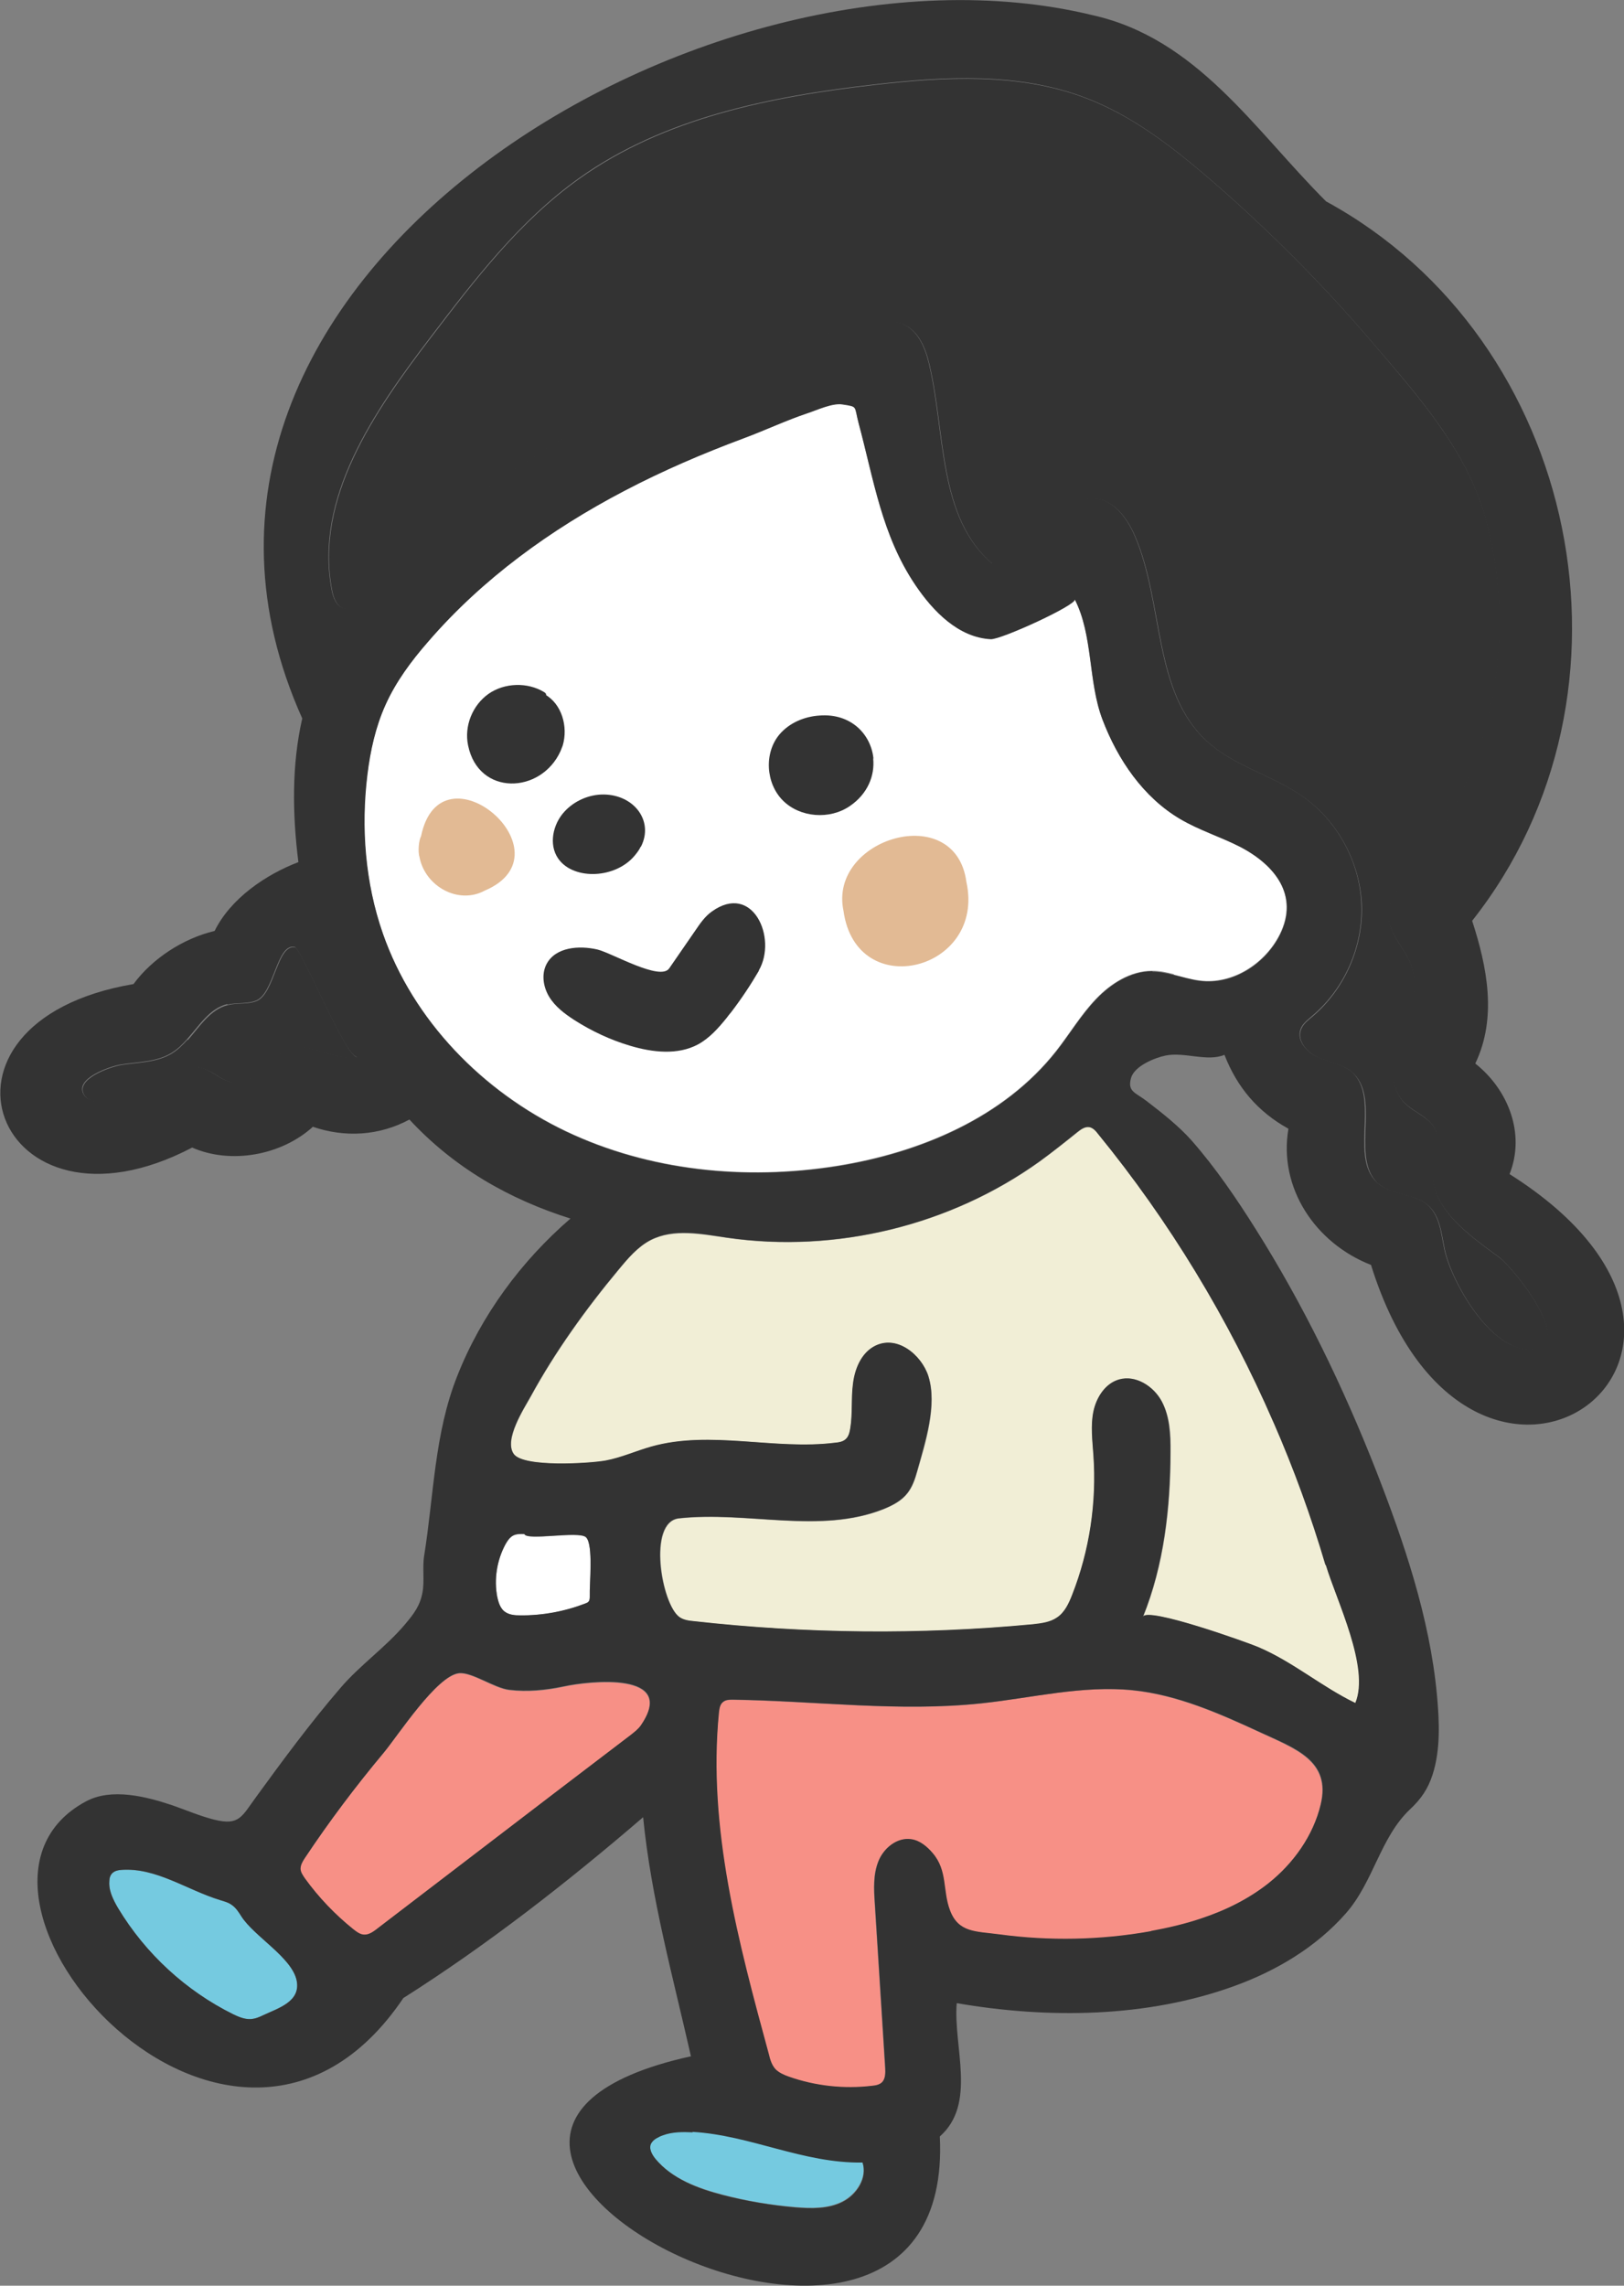 <svg xmlns="http://www.w3.org/2000/svg" id="_&#x30EC;&#x30A4;&#x30E4;&#x30FC;_2" viewBox="0 0 67.27 94.65"><rect x="0" y="0" width="67.27" height="94.65" fill="#808080" stroke="none"/><g id="_&#x6587;&#x5B57;"><path d="M7.77,43.05c-.2.22-.41.43-.66.58-.61.37-1.37.36-2.08.47-.43.07-1.97.58-1.53,1.26.43.67,1.99-.09,2.43-.36.8-.48,1.73-1.06,2.6-.71.38.15.69.47,1.1.54.93.14,1.47-1.09,2.37-1.37.96-.3,1.87.52,2.82.32-.47.1-2.32-4.5-2.6-4.55-.75-.14-.84,1.95-1.61,2.23-.37.14-.79.06-1.17.16-.73.18-1.15.87-1.66,1.45Z" style="fill:#333;"></path><path d="M56.95,48.87c.06.07.12.13.2.19.57.45,1.45.37,2,.85.51.44.56,1.19.7,1.85.28,1.31,1.88,4.17,3.54,4.13,1.97-.04-.62-3.33-1.3-3.83-1.28-.94-2.86-2.05-2.72-3.63.05-.56.32-1.14.09-1.65-.23-.51-.86-.69-1.26-1.09-1.39-1.4.91-3.79.28-5.66-.24-.72-.91-1.29-.95-2.05-.03-.69.48-1.28.92-1.81,3.33-4,4.48-9.68,3.1-14.68-.78-2.83-2.79-5.06-4.66-7.26-2.08-2.44-4.34-4.71-6.76-6.8-1.56-1.34-3.22-2.63-5.14-3.36-2.77-1.06-5.84-.89-8.78-.55-4.29.49-8.69,1.37-12.21,3.88-2.46,1.75-4.32,4.18-6.15,6.58-2.35,3.08-4.83,6.68-4.09,10.48.06.32.21.7.53.75.28.04.52-.18.71-.39,5.61-5.95,13.18-10.02,21.25-11.4.37-.06.77-.12,1.12,0,.66.23.97.98,1.13,1.67.68,2.87.36,6.34,2.61,8.26.88-.98,1.94-1.8,3.12-2.39.35-.17.72-.33,1.1-.31.8.04,1.36.8,1.68,1.53,1.22,2.81.74,6.48,3.01,8.54,1.13,1.02,2.7,1.39,3.95,2.27,1.44,1.01,2.36,2.71,2.44,4.46.07,1.75-.71,3.52-2.05,4.65-.19.16-.39.31-.47.54-.17.47.26.95.71,1.15.45.2.98.27,1.37.58,1.24,1,.02,3.38,1,4.52Z" style="fill:#333;"></path><path d="M20.74,66.55c.04.07.1.14.16.19.18.14.42.16.65.16.92,0,1.84-.16,2.69-.49.05-.02.1-.04.14-.08.06-.06.05-.16.05-.24-.02-.45.16-2.14-.16-2.43-.3-.27-2.45.16-2.55-.13-.16,0-.32-.01-.46.06-.14.07-.24.22-.32.36-.36.66-.48,1.46-.34,2.2.03.14.07.29.14.41Z" style="fill:#fff;"></path><path d="M48.63,40.36c.35.09.7.2,1.06.24,1.37.18,2.72-.71,3.32-1.91.8-1.62-.2-2.89-1.67-3.65-.8-.41-1.68-.69-2.46-1.14-1.53-.9-2.59-2.46-3.22-4.12-.6-1.58-.38-3.48-1.15-4.98.11.22-3.04,1.67-3.48,1.65-1.33-.07-2.37-1.14-3.12-2.24-1.4-2.07-1.72-4.36-2.35-6.7-.19-.71-.02-.68-.67-.78-.42-.06-1.05.24-1.44.36-.9.3-1.76.71-2.65,1.04-1.69.63-3.35,1.34-4.95,2.18-3.05,1.59-5.88,3.64-8.13,6.25-.69.8-1.32,1.65-1.76,2.61-.41.91-.62,1.9-.75,2.89-.27,2.21-.1,4.48.64,6.58,1.26,3.61,4.14,6.55,7.59,8.2,3.45,1.64,7.43,2.04,11.2,1.44,3.47-.55,6.95-2.01,9.12-4.78.55-.7,1.01-1.48,1.63-2.13.62-.65,1.44-1.17,2.33-1.17.31,0,.6.06.9.14Z" style="fill:#fff;"></path><path d="M52.76,58.91c-1.87-4.29-4.32-8.33-7.27-11.95-.1-.12-.21-.25-.36-.28-.18-.03-.35.09-.5.21-.51.41-1.03.82-1.56,1.21-3.7,2.65-8.44,3.81-12.94,3.16-1.07-.15-2.22-.39-3.18.1-.54.28-.94.75-1.32,1.22-1.35,1.62-2.63,3.4-3.64,5.25-.27.49-1.13,1.8-.7,2.39.41.56,3.12.39,3.8.27.65-.12,1.26-.4,1.9-.58,2.45-.69,5.09.15,7.62-.16.14-.02.29-.04.41-.13.14-.11.18-.3.21-.47.09-.61.03-1.23.11-1.83.08-.61.33-1.24.86-1.55.93-.53,1.98.34,2.26,1.22.38,1.2-.13,2.78-.46,3.93-.09.33-.2.66-.41.92-.24.31-.61.5-.97.65-2.65,1.06-5.65.08-8.49.39-1.31.14-.72,3.56.02,4.09.17.12.38.15.59.17,4.66.52,9.37.57,14.04.13.35-.03.72-.07,1.01-.28.32-.22.49-.59.63-.94.72-1.83,1.02-3.83.88-5.79-.04-.6-.13-1.21,0-1.8.12-.59.5-1.17,1.07-1.33.69-.2,1.43.28,1.76.91.34.63.37,1.37.36,2.09,0,2.32-.27,4.68-1.14,6.83.17-.43,4.35,1.07,4.77,1.25,1.44.61,2.63,1.65,4.03,2.32.62-1.47-.78-4.25-1.22-5.71-.6-2.01-1.32-3.98-2.15-5.9Z" style="fill:#f1eed6;"></path><path d="M49.75,79.45c1.01-.34,1.96-.81,2.79-1.46,1.03-.82,1.86-1.97,2.16-3.26.43-1.81-1.06-2.31-2.51-2.99-1.69-.78-3.42-1.55-5.27-1.74-2.09-.22-4.17.31-6.26.54-3.42.36-6.87-.1-10.31-.15-.14,0-.29,0-.4.09-.13.1-.16.29-.18.45-.47,4.77.8,9.52,2.07,14.15.06.22.12.44.27.61.14.16.35.24.55.31,1.1.39,2.3.53,3.46.38.14-.02.29-.04.39-.13.17-.15.17-.4.15-.62-.14-2.27-.29-4.54-.43-6.81-.04-.59-.07-1.2.15-1.74.22-.55.78-1,1.36-.91.35.06.65.3.88.57.63.73.41,1.55.72,2.37.35.94,1.08.87,2.04,1,2.08.29,4.21.25,6.28-.13.7-.13,1.4-.29,2.08-.52Z" style="fill:#f79086;"></path><path d="M27.46,88.4c-.1.04-.19.08-.28.13-.08.05-.16.11-.21.2-.11.21.02.47.17.65.68.83,1.76,1.23,2.8,1.5.98.26,1.99.43,3,.51.66.06,1.36.07,1.95-.23.59-.3,1.04-1,.83-1.63-2.47.04-4.63-1.13-7.05-1.27-.41-.02-.84-.02-1.23.12Z" style="fill:#75cae0;"></path><path d="M22.97,74.26c1.05-.8,2.1-1.6,3.15-2.4.16-.12.31-.24.42-.4,1.54-2.25-2.15-1.84-3.2-1.61-.73.16-1.5.23-2.25.14-.62-.07-1.54-.75-2.08-.69-.92.09-2.53,2.59-3.12,3.29-1.17,1.4-2.27,2.86-3.28,4.38-.09.13-.18.28-.17.44,0,.14.09.27.18.39.57.79,1.25,1.5,2.01,2.11.13.11.28.21.45.22.2.01.38-.12.53-.24,2.45-1.87,4.9-3.75,7.35-5.62Z" style="fill:#f79086;"></path><path d="M4.73,78.72c.05.11.11.21.17.31,1.13,1.87,2.8,3.41,4.76,4.38.23.11.47.22.72.2.18-.01.35-.08.52-.16.62-.3,1.56-.56,1.39-1.43-.19-.96-1.76-1.83-2.29-2.66-.11-.17-.22-.36-.39-.47-.15-.11-.33-.15-.5-.21-1.37-.42-2.64-1.34-4.07-1.25-.13,0-.28.03-.38.13-.08.08-.12.2-.13.32-.02.29.07.57.2.83Z" style="fill:#75cae0;"></path><path d="M34.94,37.72c-.64-3.01,4.64-4.59,5.09-1.2.81,3.68-4.56,5.03-5.09,1.2Z" style="fill:#e2ba94;"></path><path d="M17.38,35.5c-.08-.24-.03-.71.06-.87.82-3.97,6.28.7,2.64,2.25-1.09.59-2.46-.17-2.7-1.37Z" style="fill:#e2ba94;"></path><path d="M22.55,28.76s.05.08.07.03c.02-.05-.03-.1-.08-.13-.69-.42-1.64-.39-2.3.07-.67.47-1.02,1.34-.85,2.14.43,2.1,3.02,2.02,3.83.23.03-.07.06-.15.09-.23.23-.78-.04-1.73-.75-2.12Z" style="fill:#333;"></path><path d="M36.17,31.41c.07.7-.22,1.46-.97,1.97-.83.57-2.06.48-2.77-.23s-.79-1.97-.14-2.74c.41-.48,1.03-.74,1.66-.78,1.3-.1,2.13.78,2.23,1.78Z" style="fill:#333;"></path><path d="M26.54,35.06c-.06.13-.15.25-.25.37-.39.47-1.01.73-1.62.76-.59.03-1.22-.16-1.55-.64-.4-.58-.22-1.42.26-1.94.41-.45,1.03-.72,1.64-.71,1.25.02,2.07,1.1,1.53,2.16Z" style="fill:#333;"></path><path d="M16.69,82.75c3.49-2.21,6.81-4.8,9.95-7.5.33,3.36,1.24,6.62,1.98,9.9-15.88,3.5,11,17.4,10.31,3.32,1.54-1.36.55-3.71.7-5.52,3.77.65,7.87.61,11.5-.71,1.74-.63,3.39-1.61,4.62-3.01,1.15-1.31,1.42-3.14,2.66-4.31.45-.42.74-.84.93-1.43.34-1.05.28-2.24.18-3.32-.3-3.19-1.37-6.33-2.53-9.3-1.36-3.46-3-6.84-4.98-9.98-.8-1.27-1.65-2.52-2.64-3.65-.54-.61-1.24-1.16-1.88-1.65-.45-.35-.8-.38-.64-.95.14-.5.99-.84,1.43-.93.79-.16,1.73.27,2.44-.03.52,1.34,1.38,2.36,2.65,3.06-.42,2.44,1.11,4.74,3.42,5.64,4.14,13.27,17.54,3.69,5.74-3.76.67-1.69-.07-3.51-1.42-4.58.91-1.9.49-4-.13-5.91,7.46-9.43,4.47-24.06-6.05-29.79-2.97-2.96-5.34-6.76-9.71-7.72C29.19-3.25,4.39,11.65,12.52,29.75c-.44,1.92-.41,3.97-.16,5.95-1.36.52-2.81,1.51-3.47,2.85-1.3.31-2.58,1.14-3.36,2.2-9.32,1.58-5.69,11.02,2.43,6.77,1.59.7,3.69.33,5-.86,1.32.45,2.73.38,4-.3,1.86,2.01,4.16,3.31,6.67,4.1-2.04,1.76-3.7,4.01-4.69,6.52-.95,2.39-.97,4.95-1.37,7.44-.08.49.02,1.05-.07,1.52-.1.55-.35.88-.72,1.32-.81.96-1.87,1.69-2.68,2.64-1.24,1.44-2.37,2.97-3.49,4.51-.6.82-.7,1.2-1.74.94-.6-.15-1.17-.4-1.75-.6-1.08-.36-2.5-.72-3.55-.16-7.03,3.74,6.01,18.69,13.13,8.16ZM20.6,66.14c-.15-.74-.02-1.53.34-2.2.08-.14.17-.28.32-.36.14-.07.31-.07.46-.06.1.29,2.26-.14,2.55.13.32.29.14,1.99.16,2.43,0,.08,0,.18-.05.24-.03.04-.09.06-.14.08-.86.33-1.78.5-2.69.49-.23,0-.47-.02-.65-.16-.07-.05-.12-.12-.16-.19-.07-.12-.11-.27-.14-.41ZM9.42,41.6c.38-.09.8-.02,1.17-.16.77-.28.86-2.37,1.61-2.23.28.05,2.13,4.65,2.6,4.55-.95.2-1.86-.63-2.82-.32-.89.28-1.44,1.51-2.37,1.37-.4-.06-.72-.38-1.1-.54-.87-.35-1.8.23-2.6.71-.44.26-2,1.02-2.43.36-.44-.68,1.1-1.19,1.53-1.26.71-.11,1.47-.1,2.08-.47.25-.15.46-.35.66-.58.51-.57.93-1.27,1.66-1.45ZM55.95,44.35c-.39-.31-.91-.38-1.37-.58-.45-.2-.88-.68-.71-1.15.08-.23.29-.38.47-.54,1.35-1.13,2.13-2.9,2.05-4.65-.07-1.75-1-3.45-2.44-4.46-1.25-.87-2.82-1.24-3.95-2.27-2.27-2.06-1.79-5.73-3.01-8.54-.32-.73-.88-1.49-1.68-1.53-.39-.02-.76.14-1.1.31-1.18.59-2.24,1.41-3.12,2.39-2.25-1.92-1.93-5.39-2.61-8.26-.16-.68-.47-1.43-1.13-1.67-.36-.12-.75-.07-1.12,0-8.06,1.38-15.64,5.45-21.25,11.4-.19.2-.43.43-.71.39-.32-.05-.47-.43-.53-.75-.74-3.8,1.74-7.4,4.09-10.48,1.83-2.4,3.7-4.83,6.15-6.58,3.52-2.51,7.92-3.39,12.21-3.88,2.94-.34,6.01-.51,8.78.55,1.92.73,3.58,2.02,5.14,3.36,2.42,2.09,4.69,4.37,6.76,6.8,1.88,2.2,3.89,4.44,4.66,7.26,1.38,5.01.23,10.68-3.1,14.68-.44.53-.95,1.12-.92,1.81.04.76.71,1.33.95,2.05.63,1.87-1.67,4.26-.28,5.66.4.4,1.02.58,1.26,1.09.23.51-.04,1.09-.09,1.65-.14,1.58,1.44,2.69,2.72,3.63.68.5,3.27,3.78,1.3,3.83-1.66.04-3.26-2.82-3.54-4.13-.14-.66-.19-1.4-.7-1.85-.55-.48-1.42-.4-2-.85-.07-.06-.14-.12-.2-.19-.98-1.14.25-3.52-1-4.52ZM47.73,40.22c-.89,0-1.72.52-2.33,1.17-.62.65-1.08,1.42-1.63,2.13-2.17,2.76-5.65,4.23-9.12,4.78-3.78.59-7.75.2-11.2-1.44-3.45-1.64-6.33-4.59-7.59-8.2-.73-2.1-.91-4.38-.64-6.58.12-.99.34-1.98.75-2.89.43-.96,1.07-1.82,1.76-2.61,2.25-2.61,5.09-4.66,8.13-6.25,1.6-.84,3.26-1.55,4.95-2.18.89-.33,1.75-.74,2.65-1.04.39-.13,1.03-.43,1.44-.36.65.1.48.06.67.78.63,2.34.96,4.64,2.35,6.7.74,1.1,1.79,2.17,3.12,2.24.43.02,3.59-1.43,3.48-1.65.77,1.5.55,3.4,1.15,4.98.63,1.66,1.69,3.22,3.22,4.12.78.46,1.65.73,2.46,1.14,1.47.76,2.48,2.03,1.67,3.65-.6,1.2-1.95,2.09-3.32,1.91-.36-.05-.71-.16-1.06-.24-.3-.08-.6-.14-.9-.14ZM54.92,64.81c.44,1.47,1.83,4.25,1.22,5.71-1.39-.67-2.59-1.71-4.03-2.32-.42-.18-4.6-1.68-4.77-1.25.87-2.15,1.13-4.51,1.14-6.83,0-.71-.03-1.46-.36-2.09-.34-.63-1.08-1.1-1.76-.91-.58.16-.95.75-1.07,1.33-.12.59-.04,1.2,0,1.8.14,1.96-.16,3.96-.88,5.79-.14.36-.31.73-.63.94-.29.2-.66.24-1.01.28-4.67.44-9.38.39-14.04-.13-.21-.02-.42-.05-.59-.17-.75-.53-1.34-3.95-.02-4.09,2.84-.31,5.84.67,8.49-.39.37-.15.73-.34.97-.65.21-.27.32-.6.41-.92.32-1.16.84-2.73.46-3.93-.28-.88-1.32-1.75-2.26-1.22-.53.3-.79.94-.86,1.55-.08.61-.01,1.23-.11,1.83-.03.18-.07.36-.21.47-.11.09-.26.12-.41.13-2.53.32-5.16-.53-7.62.16-.64.18-1.25.46-1.9.58-.68.12-3.39.29-3.8-.27-.43-.59.43-1.9.7-2.39,1.01-1.85,2.29-3.63,3.64-5.25.39-.46.79-.94,1.32-1.22.96-.5,2.11-.26,3.18-.1,4.5.65,9.24-.5,12.94-3.16.53-.38,1.05-.8,1.56-1.21.15-.12.32-.24.5-.21.15.03.27.15.36.28,2.96,3.62,5.41,7.66,7.27,11.95.84,1.92,1.56,3.9,2.15,5.9ZM47.67,79.97c-2.07.37-4.2.41-6.28.13-.96-.13-1.69-.06-2.04-1-.31-.82-.09-1.64-.72-2.37-.23-.27-.53-.52-.88-.57-.58-.09-1.14.36-1.36.91-.22.55-.19,1.16-.15,1.74.14,2.27.29,4.54.43,6.81.01.22.01.48-.15.62-.11.09-.25.12-.39.13-1.16.14-2.36.01-3.46-.38-.2-.07-.4-.16-.55-.31-.15-.17-.22-.39-.27-.61-1.26-4.63-2.54-9.38-2.07-14.15.02-.17.04-.35.18-.45.11-.09.26-.09.4-.09,3.44.05,6.89.52,10.31.15,2.09-.22,4.17-.75,6.26-.54,1.85.19,3.58.96,5.27,1.74,1.45.67,2.95,1.17,2.51,2.99-.31,1.29-1.13,2.44-2.16,3.26-.83.66-1.79,1.13-2.79,1.46-.68.23-1.38.39-2.08.52ZM28.68,88.28c2.42.14,4.58,1.31,7.05,1.27.21.63-.23,1.33-.83,1.63-.59.3-1.29.28-1.95.23-1.01-.09-2.02-.26-3-.51-1.04-.27-2.11-.67-2.8-1.5-.15-.19-.29-.44-.17-.65.05-.08.12-.15.21-.2.09-.05.18-.1.28-.13.38-.14.81-.14,1.23-.12ZM15.62,79.87c-.16.12-.34.25-.53.24-.17,0-.32-.12-.45-.22-.76-.61-1.44-1.32-2.01-2.11-.08-.12-.17-.24-.18-.39,0-.16.08-.3.17-.44,1.01-1.52,2.11-2.98,3.28-4.38.58-.7,2.2-3.2,3.12-3.29.53-.05,1.46.62,2.08.69.75.09,1.52.01,2.25-.14,1.05-.23,4.74-.64,3.2,1.61-.11.16-.27.28-.42.4-1.05.8-2.1,1.6-3.15,2.4-2.45,1.87-4.9,3.75-7.35,5.62ZM4.53,77.88c0-.12.04-.24.13-.32.1-.09.24-.12.38-.13,1.43-.1,2.7.83,4.07,1.25.17.05.36.1.5.21.17.12.28.3.39.47.53.83,2.1,1.7,2.29,2.66.17.87-.77,1.14-1.39,1.43-.16.08-.33.15-.52.16-.25.01-.49-.09-.72-.2-1.96-.97-3.63-2.51-4.76-4.38-.06-.1-.12-.21-.17-.31-.13-.26-.23-.54-.2-.83Z" style="fill:#333;"></path><path d="M31.43,40.19c.78-1.34-.25-3.67-1.95-2.44-.28.2-.48.49-.67.77l-1.09,1.58c-.37.54-2.38-.64-2.97-.78-.77-.18-1.74-.1-2.11.6-.22.42-.14.95.11,1.36.25.41.64.7,1.04.96.72.46,1.51.83,2.33,1.07.91.27,1.95.39,2.79-.06.48-.26.85-.68,1.19-1.1.06-.08.12-.16.19-.24.42-.55.8-1.12,1.15-1.72Z" style="fill:#333;"></path></g></svg>